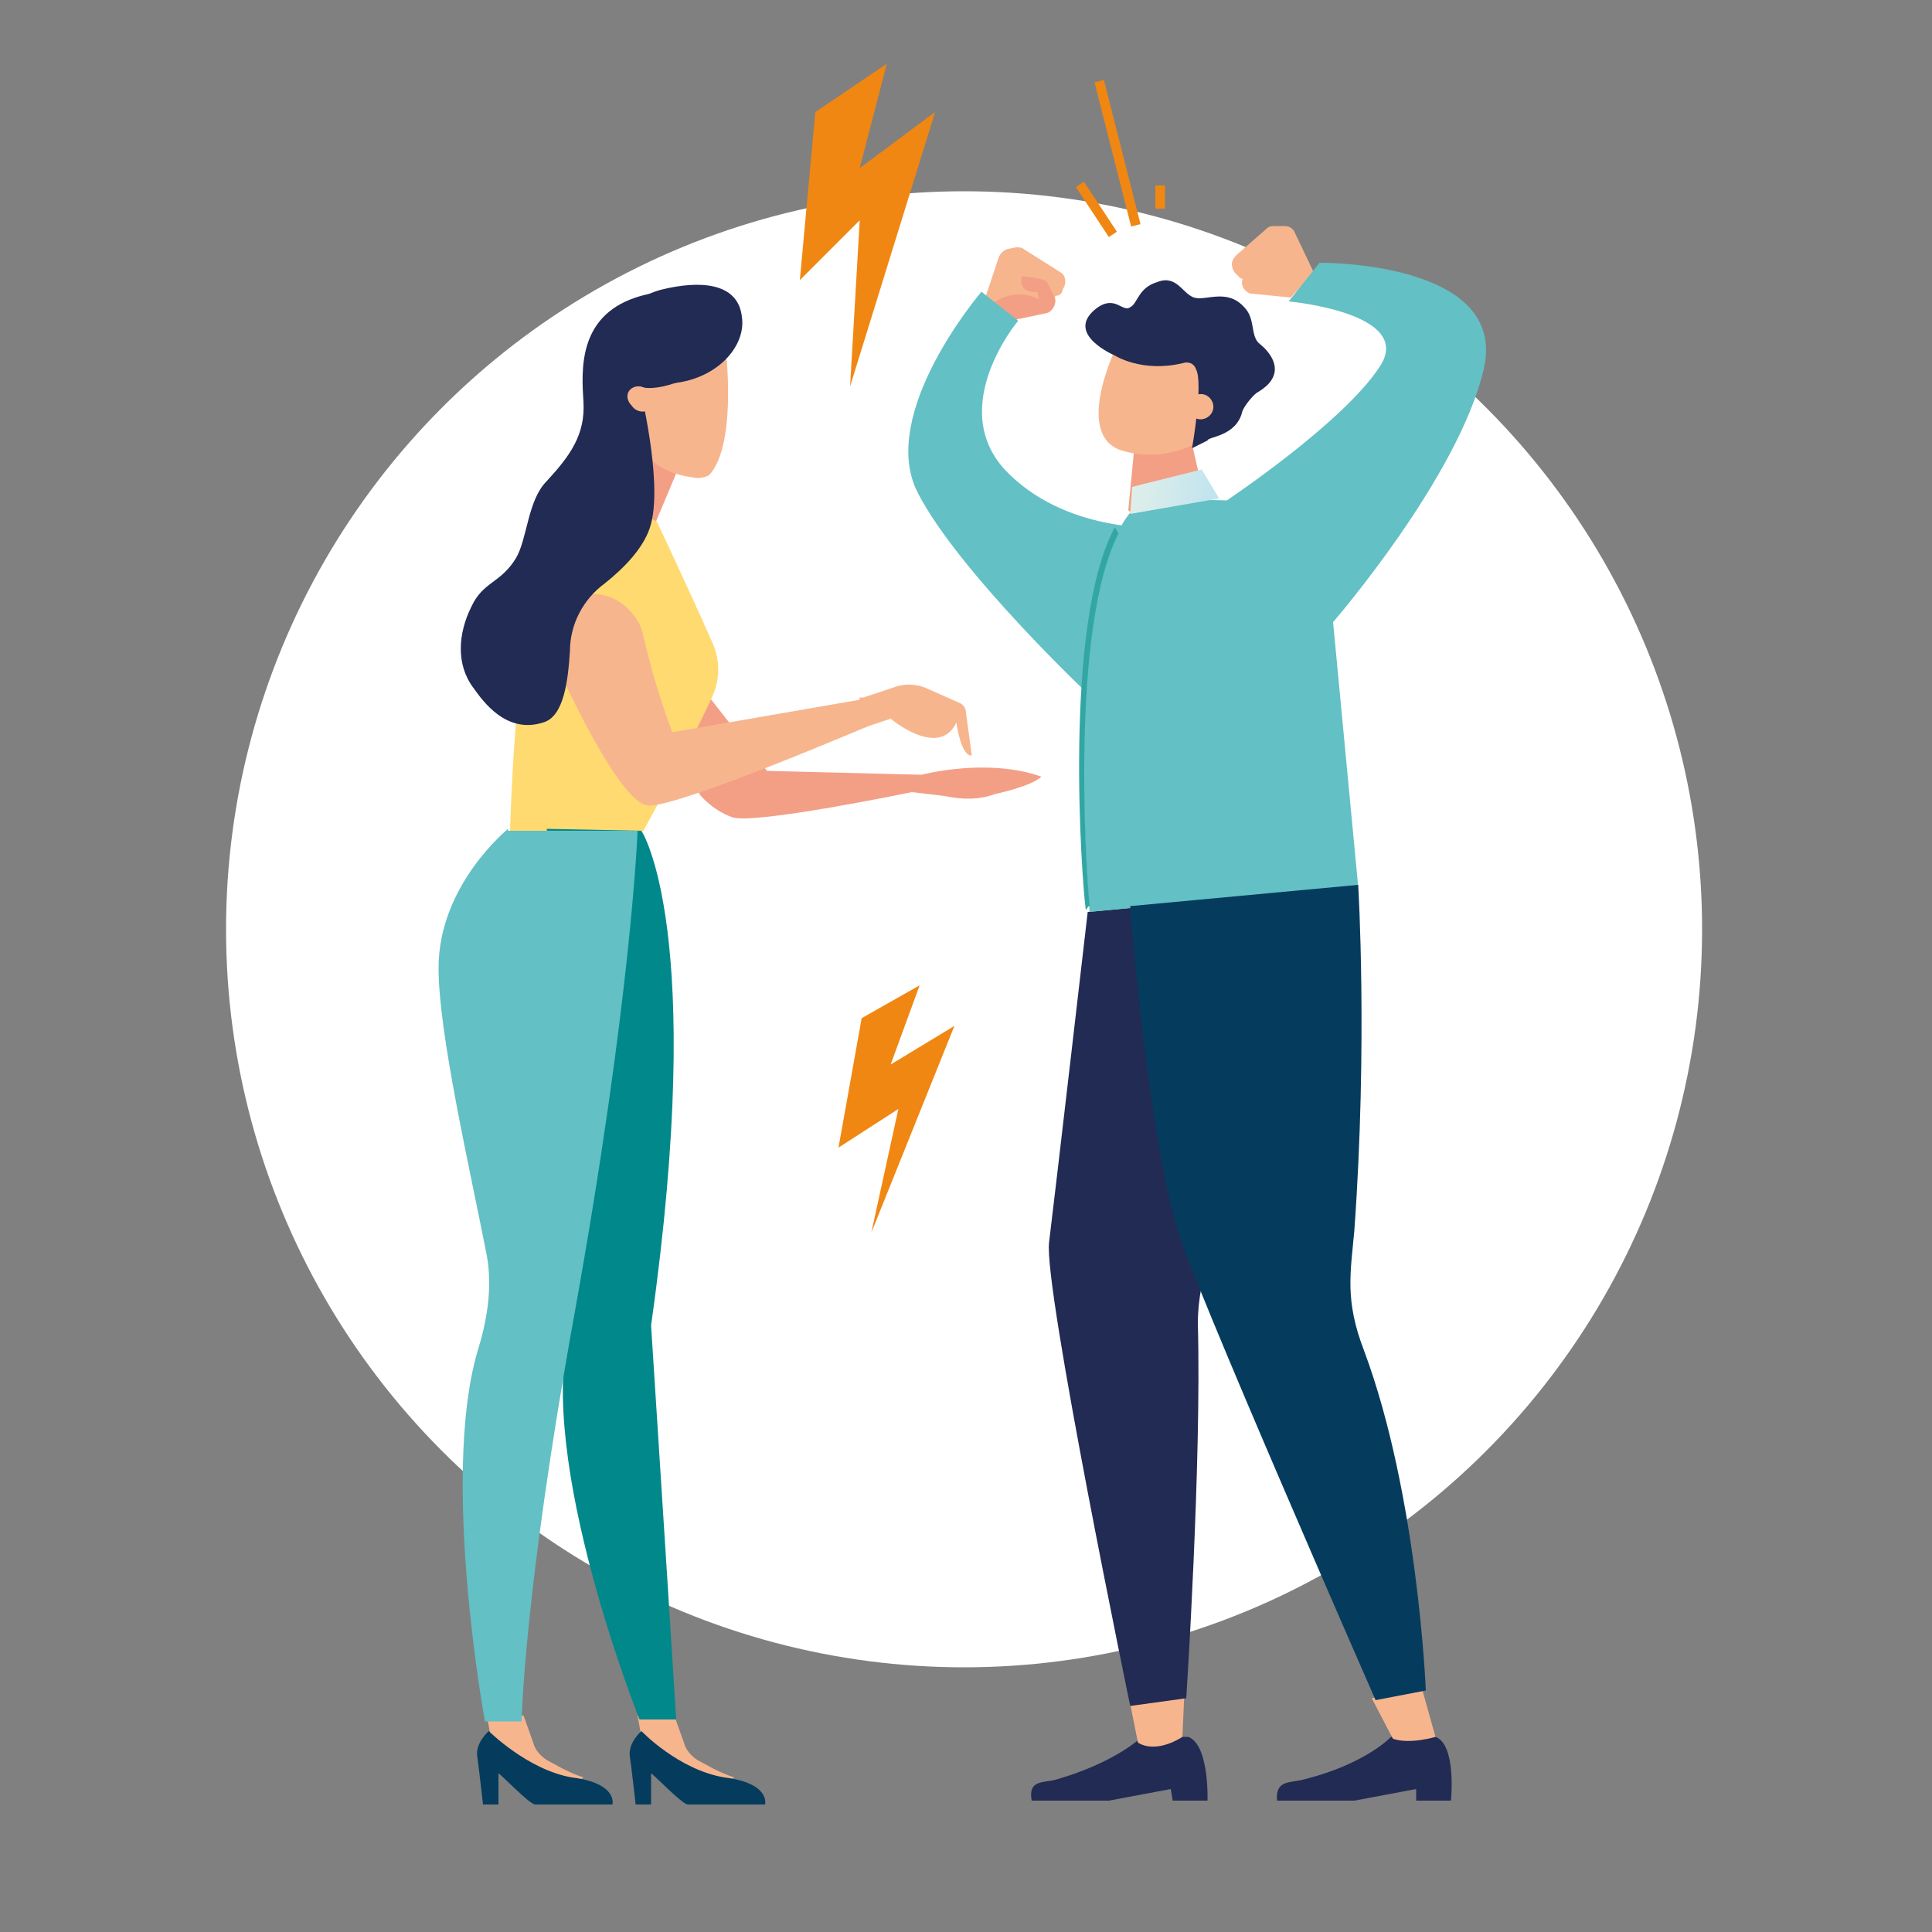 <?xml version="1.0" encoding="utf-8"?>
<!-- Generator: Adobe Illustrator 25.1.0, SVG Export Plug-In . SVG Version: 6.00 Build 0)  -->
<svg version="1.1" id="Family_of_four" xmlns="http://www.w3.org/2000/svg" xmlns:xlink="http://www.w3.org/1999/xlink" x="0px"
	 y="0px" viewBox="0 0 100 100" style="enable-background:new 0 0 100 100;" xml:space="preserve">
<rect x="0" y="0" width="100" height="100" fill="#808080" stroke="none"/>
<style type="text/css">
	.st0{fill:#FFFFFF;}
	.st1{fill:#F08712;}
	.st2{fill:#F39F85;}
	.st3{fill:#F7B58E;}
	.st4{fill:#FFDA70;}
	.st5{fill:#053C5E;}
	.st6{fill:#01888B;}
	.st7{fill:#63C0C4;}
	.st8{fill:#212B53;}
	.st9{fill:#32A6A5;}
	.st10{fill:url(#SVGID_1_);}
</style>
<circle class="st0" cx="49.9" cy="48.1" r="38.2"/>
<g>
	<polygon class="st1" points="42.2,5.8 41.4,14.5 44.5,11.4 44,20 48.4,5.8 44.5,8.7 45.9,3.3 	"/>
	<polygon class="st1" points="44.6,52.7 43.4,59.4 46.5,57.4 45.1,63.8 49.4,53.1 46.1,55.1 47.6,51 	"/>
	<g>
		<g>
			<g>
				<g>
					<polygon class="st2" points="35,24.5 33.7,27.6 31.4,25.6 33,21.1 					"/>
					<g>
						<path class="st3" d="M35.8,24.7c0.4,0.1,0.7,0,0.9-0.1c1.4-1.5,0.9-6.1,0.9-6.1l-1.6-1.4l-2.4,1.1L33,20.8
							c-0.2,0.8,0.1,2.3,0.6,2.9l0,0C34.2,24.3,35,24.6,35.8,24.7z"/>
					</g>
				</g>
			</g>
			<path class="st2" d="M36.2,41.1c0,0,0.6,0.8,1.7,1.2c1.1,0.4,9.3-1.3,9.3-1.3l1.7,0.2c0.9,0.2,1.8,0.2,2.6-0.1
				c0,0,1.9-0.4,2.4-0.9c-2.8-1-6.2-0.1-6.2-0.1l-8-0.2L34.3,33L36.2,41.1z"/>
			<path class="st4" d="M31.4,25.6c0,0-3.3,4.2-4,7c-0.8,2.8-1,10.4-1,10.4h6.9c0,0,2-3.6,3.5-6.8c0.5-1,0.5-2.1,0-3.1
				c-1.1-2.5-2.8-6.1-2.8-6.1L31.4,25.6z"/>
			<g>
				<g>
					<path class="st3" d="M34.9,88.8l0.5,1.4c0.1,0.4,0.4,0.7,0.7,0.9c0.4,0.2,1,0.6,1.9,0.9c-1.1,0.9-2.8,0-3.8-0.7
						c-0.5-0.3-0.8-0.8-1-1.4L33,88.8H34.9z"/>
				</g>
				<path class="st5" d="M33.2,89.6c0,0-0.7,0.6-0.6,1.3c0.1,0.7,0.3,2.5,0.3,2.5h0.8l0-1.6c0-0.1,1.6,1.6,1.9,1.6h4
					c0,0,0.3-1.1-2.1-1.4C35.1,91.6,33.2,89.6,33.2,89.6z"/>
			</g>
			<g>
				<g>
					<path class="st3" d="M27.1,88.8l0.5,1.4c0.1,0.4,0.4,0.7,0.7,0.9c0.4,0.2,1,0.6,1.9,0.9c-1.1,0.9-2.8,0-3.8-0.7
						c-0.5-0.3-0.8-0.8-1-1.4l-0.2-1.1H27.1z"/>
				</g>
				<path class="st5" d="M25.3,89.6c0,0-0.7,0.6-0.6,1.3c0.1,0.7,0.3,2.5,0.3,2.5h0.8l0-1.6c0-0.1,1.6,1.6,1.9,1.6h4
					c0,0,0.3-1.1-2.1-1.4C27.3,91.6,25.3,89.6,25.3,89.6z"/>
			</g>
			<path class="st6" d="M33.2,43c0,0,3.4,5.1,0.5,25.6c0.5,7.7,1.3,20.4,1.3,20.4h-1.9c0,0-5.4-13.5-3.6-20.3
				c0.4-6.7-1.2-25.8-1.2-25.8L33.2,43z"/>
			<path class="st7" d="M26.3,42.9c0,0-3.6,2.9-3.6,7.2c0,3.4,1.6,10.3,2.5,14.9c0.3,1.7,0,3.4-0.5,5c-1.9,6.6,0.4,19.1,0.4,19.1
				h1.9c0,0,0.1-6.5,2.7-20.9c3-16.6,3.3-25.2,3.3-25.2H26.3z"/>
			<path class="st3" d="M28.3,33.3c0,0,3.6,8.4,5.3,8.4c1.7,0,11.3-4.1,11.3-4.1l-0.3-1.4l-9.8,1.7c0,0-0.9-2.3-1.5-5
				c-0.2-1-1.1-1.9-2.1-2.1C29,30.3,28.3,33.3,28.3,33.3z"/>
			<path class="st8" d="M33.1,20c0,0,1.1,0.6,4.3-1.4c0.5,0.1-0.3-4.6-4.5-3.2c-3,1-2.8,3.8-2.7,5.4c0.1,1.7-0.7,2.8-1.9,4.1
				c-1,1-1,3-1.6,4c-0.8,1.3-1.7,1.2-2.3,2.5c-0.7,1.4-0.8,3,0.1,4.2c0.5,0.7,1.7,2.4,3.6,1.8c1.1-0.3,1.3-2.2,1.4-3.7
				c0-1.4,0.7-2.7,1.8-3.5c1-0.8,2.1-1.9,2.4-3.1C34.3,24.8,33.1,20,33.1,20z"/>
			<path class="st3" d="M32.7,20.1c0.3-0.2,0.7-0.1,0.9,0.2c0.2,0.3,0.2,0.7,0,0.9c-0.3,0.2-0.7,0.1-0.9-0.2
				C32.4,20.7,32.4,20.3,32.7,20.1z"/>
			<path class="st3" d="M50,36.9c0-0.2-0.1-0.4-0.3-0.5l-1.8-0.8c-0.5-0.2-1-0.2-1.4-0.1l-1.8,0.6l-0.2,0l-0.2,1.7
				c0.4-0.1,0.6-0.2,0.6-0.2l1.2-0.4c0,0,2.5,2.1,3.4,0.2c0.3,1.9,0.8,1.7,0.8,1.7L50,36.9z"/>
		</g>
		<path class="st8" d="M31.4,18.3c0.4,1.3,2.2,1.9,4.2,1.4c1.9-0.5,3-2,2.8-3.3c-0.2-1.8-2.2-1.9-4.2-1.4
			C32.4,15.5,31.1,17,31.4,18.3z"/>
	</g>
	<g>
		<g>
			<path class="st8" d="M59.1,89.9c0,0-1.3,1.3-4.4,2.2c-0.7,0.2-1.5,0-1.3,1.1c1.5,0,4,0,4,0l3.2-0.6l0.1,0.6l1.8,0
				c0,0,0.1-2.9-1-3.3C60.4,89.9,59.1,89.9,59.1,89.9z"/>
			<path class="st3" d="M58.5,88.2l0.4,2l0,0c1,0.6,2.3-0.3,2.3-0.3l0.1-2.2L58.5,88.2z"/>
		</g>
		<path class="st8" d="M56.3,47.2c0,0-1.7,14.7-2,17.1c-0.3,2.3,4.2,24,4.2,24l2.9-0.4c0,0,0.8-12.2,0.6-19.4c0-2.5,1.1-5.4,2.5-7.5
			c6.1-9,5.6-15.1,5.6-15.1L56.3,47.2z"/>
		<g>
			<path class="st3" d="M51,15.4l0.7-2.1c0.1-0.2,0.2-0.3,0.4-0.4l0.5-0.1c0.1,0,0.3,0,0.4,0.1l1.9,1.2c0.2,0.1,0.3,0.4,0.2,0.7
				L55,15c0,0.1-0.1,0.3-0.3,0.3l-2.5,1.3L51,15.4z"/>
			<path class="st2" d="M52.3,16.6l1.9-0.4c0.3-0.1,0.5-0.5,0.4-0.8l-0.4-0.8c-0.1-0.2-1.3-0.3-1.3-0.3s-0.3,0.9,0.8,0.8
				c0,0.2,0.1,0.4,0.1,0.4s-1.2-0.7-2.4,0.2L52.3,16.6z"/>
		</g>
		<path class="st7" d="M50.8,15.1c0,0-5.4,6.3-3.3,10.4s9,10.6,9,10.6l3.5-8.8c0,0-4.9,0.3-8-3c-3-3.3,0.7-7.7,0.7-7.7L50.8,15.1z"
			/>
		<g>
			<path class="st3" d="M68,14.1L67,12c-0.1-0.2-0.3-0.3-0.5-0.3l-0.5,0c-0.1,0-0.3,0-0.4,0.1L64,13.2c-0.2,0.2-0.3,0.4-0.2,0.7
				l0.1,0.2c0.1,0.1,0.2,0.2,0.3,0.3l2.6,1L68,14.1z"/>
			<path class="st3" d="M66.8,15.4l-2-0.2c-0.3,0-0.6-0.4-0.5-0.7l0.3-0.8c0.1-0.2,1.3-0.4,1.3-0.4s0.4,0.8-0.7,0.9
				c0.1,0.1,0,0.4,0,0.4s1.1-0.8,2.4-0.1L66.8,15.4z"/>
		</g>
		<path class="st7" d="M59.3,25.8c-4.6,2.9-2.9,21.4-2.9,21.4l13.9-1.3L69,32.2c0,0,6.5-7.5,7.8-13.1c1.3-5.6-8.5-5.5-8.5-5.5
			l-1.6,2c0,0,6.6,0.6,4.7,3.4c-1.9,2.9-7.9,6.9-7.9,6.9L59.3,25.8z"/>
		<g>
			<path class="st9" d="M56.4,46.9c-0.2-2-1-14.4,1.5-19.3c-0.1-0.1-0.1-0.2-0.2-0.3C55,32.3,56,45.7,56.2,47.1
				C56.3,47,56.3,46.9,56.4,46.9z"/>
		</g>
		<g>
			<path class="st8" d="M72,89.9c0,0-1.3,1.4-4.5,2.2c-0.7,0.2-1.5,0-1.4,1.1c1.5,0,4,0,4,0l3.2-0.6l0,0.6l1.8,0
				c0,0,0.3-2.9-0.8-3.3C73.3,89.9,72,89.9,72,89.9z"/>
			<path class="st3" d="M71,87.9l1.1,2.1l0,0c0.9,0.3,2.2-0.1,2.2-0.1l-0.7-2.5L71,87.9z"/>
		</g>
		<g>
			<g>
				<path class="st2" d="M62.3,25.6L61.7,23l-3,0.3l-0.3,3.1c0,0,0,0,0.1,0.1C59.7,25.8,61,25.6,62.3,25.6z"/>
			</g>
			<g>
				<path class="st3" d="M63.5,18l-0.9,4c-0.4-0.1-0.7,0.3-0.7,0.7c-0.1,0.1-0.1,0.2-0.1,0.3c-0.8,0.4-2.2,0.8-3.8,0.3
					c-2.5-0.9-0.1-5.6-0.1-5.6L63.5,18z"/>
				<path class="st8" d="M64.3,21.3c0.1-0.3,0.6-0.9,0.8-1c1.7-1,0.5-2.2,0.1-2.5c-0.5-0.4-0.2-1.3-0.8-1.9c-0.9-1-2-0.3-2.6-0.5
					c-0.6-0.2-0.9-1.2-1.9-0.8c-1,0.3-1,1.1-1.4,1.3c-0.4,0.3-0.8-0.7-1.8,0.1c-1.6,1.3,1,2.4,1,2.4s1.4,0.9,3.5,0.4
					c0.3-0.1,0.6,0,0.7,0.3c0.4,0.7-0.2,4.1-0.2,4.1l0.8-0.4C62.5,22.6,64,22.6,64.3,21.3z"/>
				<path class="st3" d="M62.7,21.4c-0.2,0.3-0.6,0.4-0.9,0.2c-0.3-0.2-0.4-0.6-0.2-0.9c0.2-0.3,0.6-0.4,0.9-0.2
					C62.8,20.7,62.9,21.1,62.7,21.4z"/>
			</g>
		</g>
		<path class="st5" d="M58.5,46.9c0,0,0.8,10.8,2.4,16.6c0.6,2.4,10.3,24.5,10.3,24.5l2.6-0.5c0,0-0.4-10.1-3.2-17.6
			c-1-2.6-0.7-4-0.5-6.2c0.7-9.7,0.2-17.9,0.2-17.9L58.5,46.9z"/>
		
			<linearGradient id="SVGID_1_" gradientUnits="userSpaceOnUse" x1="46.557" y1="112.303" x2="51.089" y2="112.303" gradientTransform="matrix(0.98 0.2 -0.2 0.98 35.446 -94.247)">
			<stop  offset="0" style="stop-color:#DFEFEA"/>
			<stop  offset="1" style="stop-color:#BFE3EE"/>
		</linearGradient>
		<polygon class="st10" points="58.6,25.2 58.5,26.6 63.1,25.8 62.2,24.3 		"/>
	</g>
	<g>
		<rect x="57.6" y="4.1" transform="matrix(0.969 -0.246 0.246 0.969 -0.17 14.459)" class="st1" width="0.5" height="7.7"/>
	</g>
	<g>
		<rect x="59.8" y="9.6" class="st1" width="0.5" height="1.2"/>
	</g>
	<g>
		<rect x="56.5" y="9.3" transform="matrix(0.835 -0.551 0.551 0.835 3.384 33.047)" class="st1" width="0.5" height="3.1"/>
	</g>
</g>
</svg>
